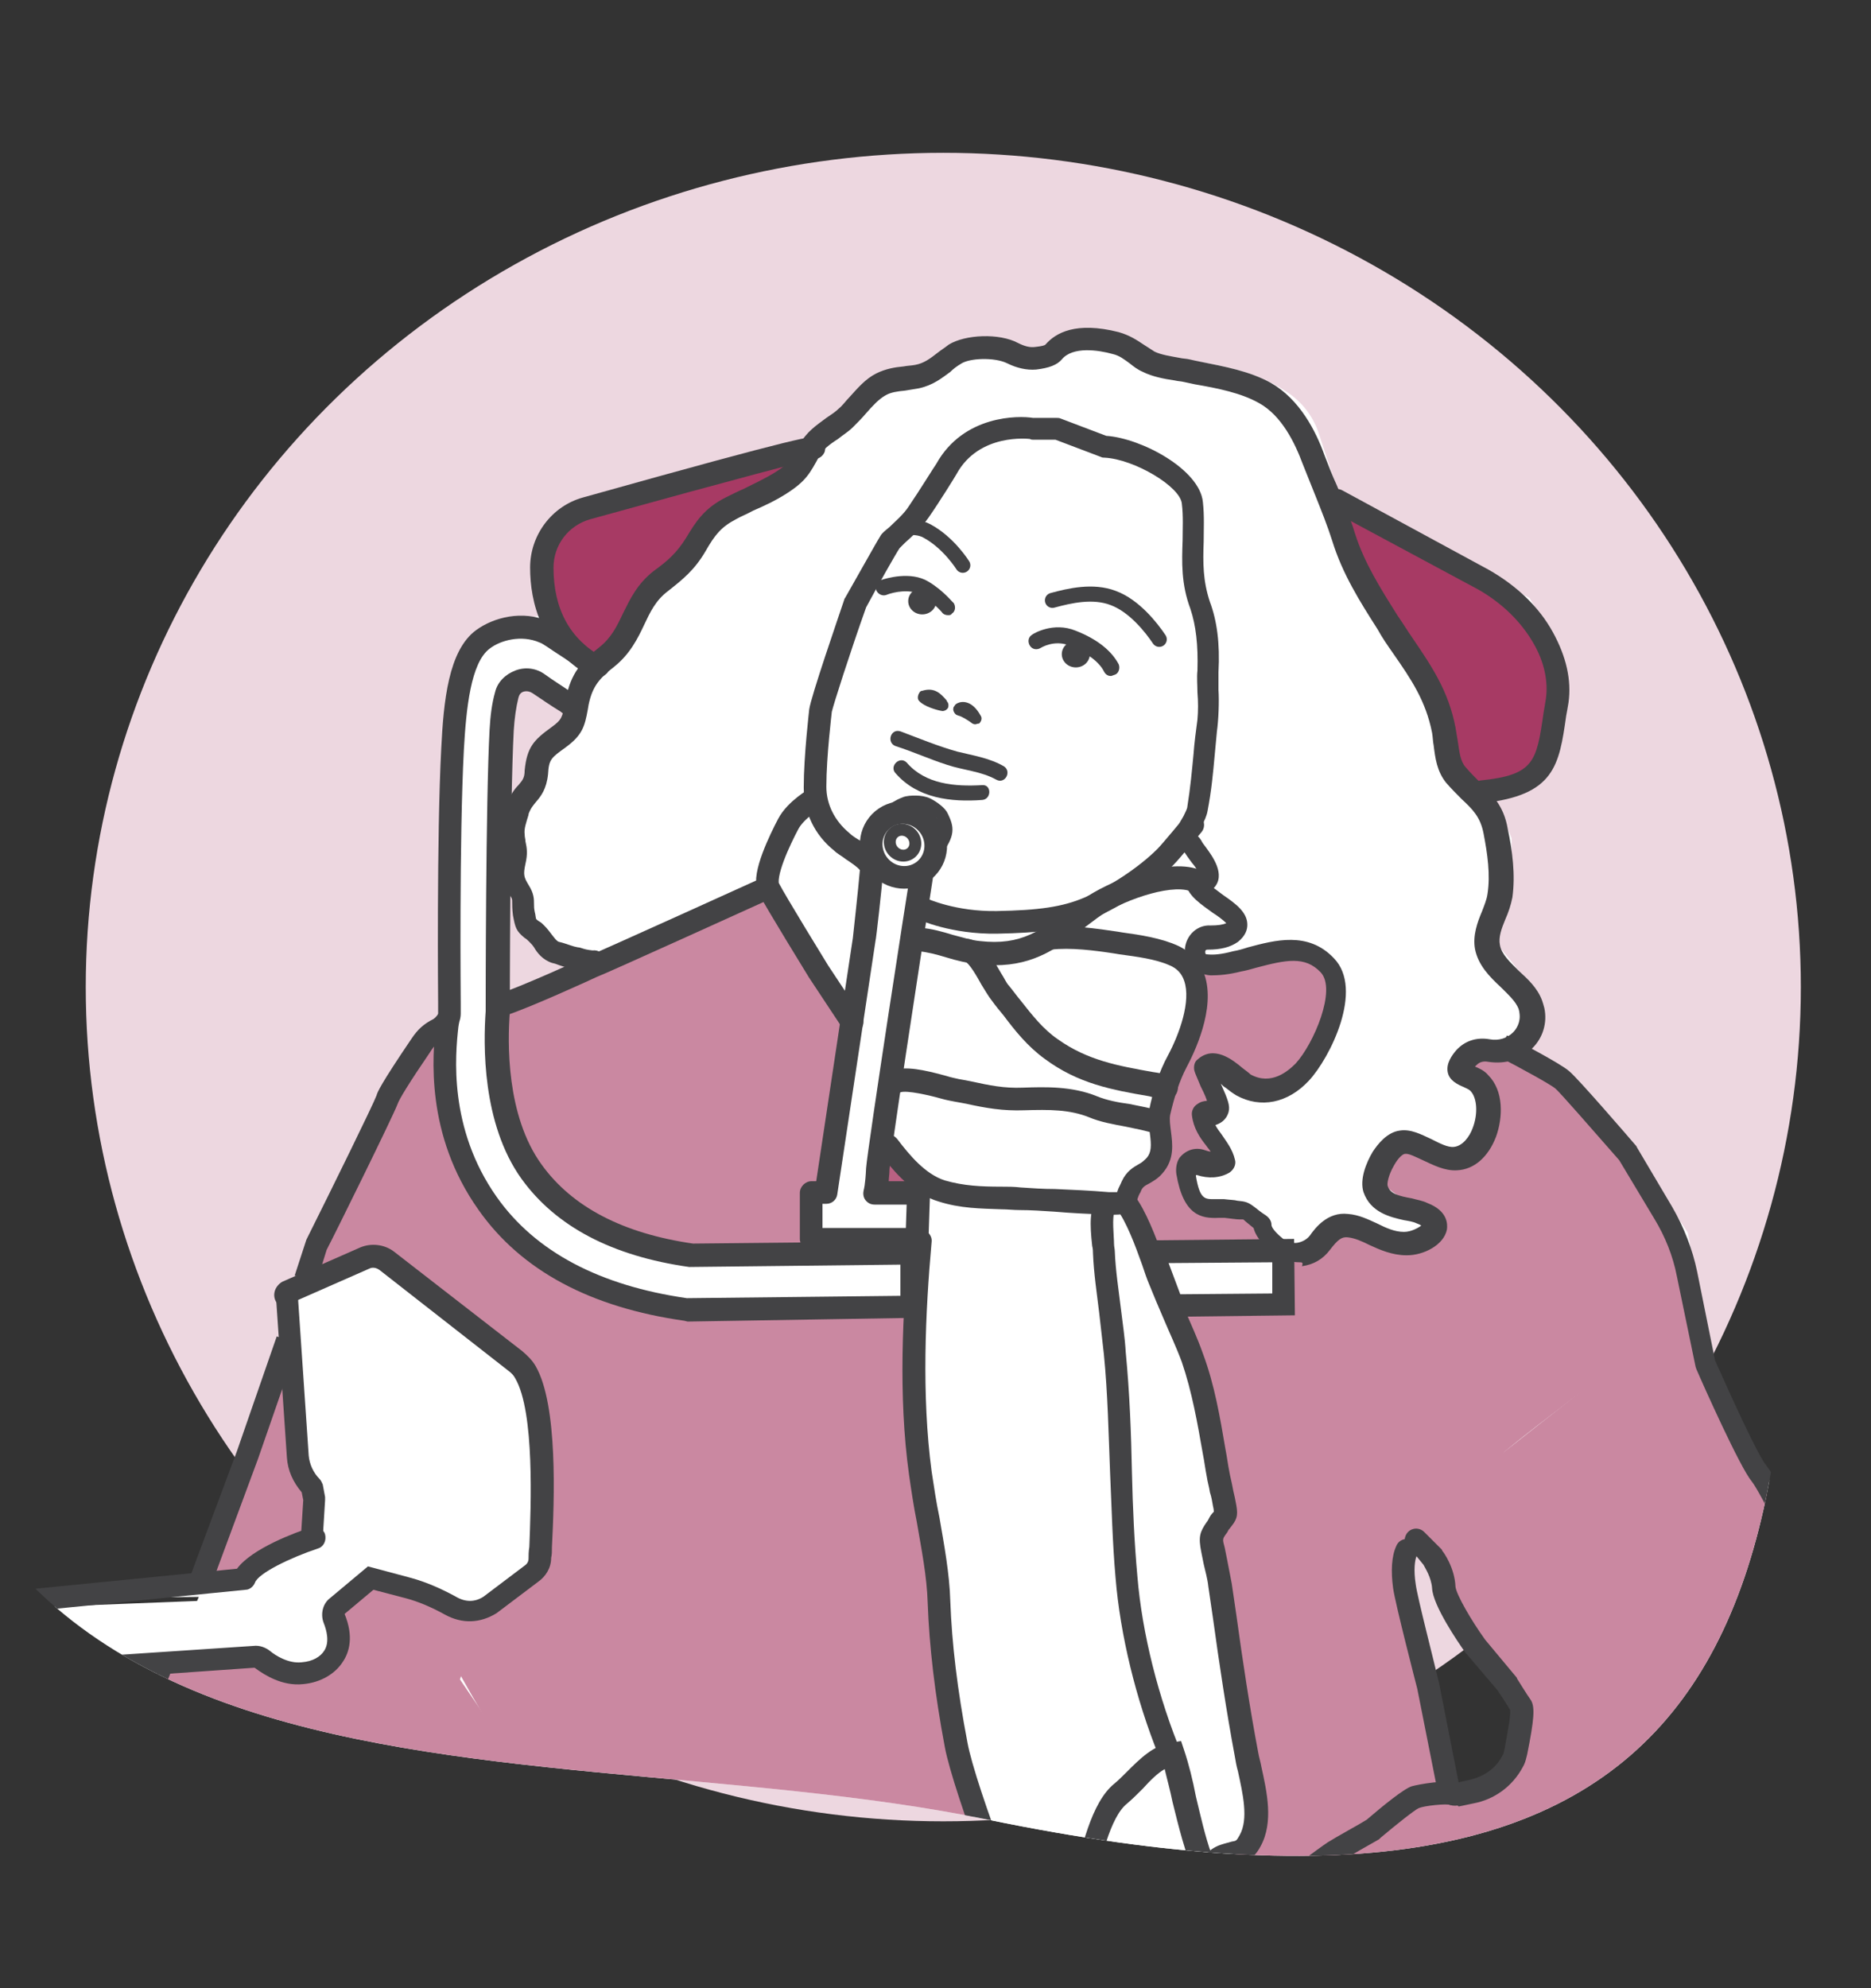 <?xml version="1.0" encoding="utf-8"?>
<!-- Generator: Adobe Illustrator 24.0.2, SVG Export Plug-In . SVG Version: 6.00 Build 0)  -->
<svg version="1.1" xmlns="http://www.w3.org/2000/svg" xmlns:xlink="http://www.w3.org/1999/xlink" x="0px" y="0px" width="240px"
	 height="255px" viewBox="0 0 240 255" style="enable-background:new 0 0 240 255;" xml:space="preserve">
<rect x="0" y="0" width="240" height="255" fill="#333333" stroke="none"/>
<style type="text/css">
	.st0{fill:#EDD7E0;}
	.st1{fill:#FFFFFF;}
	.st2{opacity:0.6;fill:#A6D0AB;}
	.st3{fill:#A73A64;}
	.st4{fill:#DCB0C1;}
	.st5{fill:#434345;}
	.st6{fill:none;stroke:#434345;stroke-width:2.314;stroke-linecap:round;stroke-linejoin:round;stroke-miterlimit:10;}
	.st7{fill:#B96182;}
	.st8{fill:#FFFFFF;stroke:#FFFFFF;stroke-width:1.176;stroke-miterlimit:10;}
	.st9{fill:#A73A64;stroke:#A73A64;stroke-width:1.176;stroke-linejoin:round;stroke-miterlimit:10;}
	.st10{fill:#434345;stroke:#434345;stroke-width:1.176;stroke-linejoin:round;stroke-miterlimit:10;}
	.st11{fill:#A73A64;stroke:#A73A64;stroke-width:1.176;stroke-miterlimit:10;}
	.st12{fill:#434345;stroke:#434345;stroke-width:1.176;stroke-miterlimit:10;}
	.st13{fill:#CA88A1;}
	.st14{fill:#5F9E6C;}
	.st15{fill:none;stroke:#434345;stroke-width:2.06;stroke-linecap:round;stroke-miterlimit:10;}
	.st16{fill:none;stroke:#434345;stroke-width:1.545;stroke-linecap:round;stroke-linejoin:round;stroke-miterlimit:10;}
	.st17{fill:none;stroke:#434345;stroke-width:2.06;stroke-linecap:round;stroke-linejoin:round;stroke-miterlimit:10;}
	.st18{fill:none;stroke:#434345;stroke-width:1.545;stroke-linecap:round;stroke-miterlimit:10;}
	.st19{fill:none;stroke:#434345;stroke-width:2.575;stroke-linecap:round;stroke-miterlimit:10;}
	.st20{fill:#434345;stroke:#434345;stroke-width:0.258;stroke-miterlimit:10;}
	.st21{fill:none;stroke:#434345;stroke-width:3;stroke-miterlimit:10;}
	.st22{fill:none;stroke:#434345;stroke-width:3;stroke-linecap:round;stroke-linejoin:round;stroke-miterlimit:10;}
	.st23{fill:none;stroke:#434345;stroke-width:2.418;stroke-linecap:round;stroke-linejoin:round;stroke-miterlimit:10;}
	.st24{fill:#BC7597;}
	.st25{clip-path:url(#SVGID_2_);fill:none;}
	.st26{clip-path:url(#SVGID_2_);fill:#FFFFFF;}
	.st27{clip-path:url(#SVGID_2_);}
	.st28{clip-path:url(#SVGID_2_);fill:#B96182;}
	
		.st29{clip-path:url(#SVGID_2_);fill:none;stroke:#434345;stroke-width:2.902;stroke-linecap:round;stroke-linejoin:round;stroke-miterlimit:10;}
	.st30{clip-path:url(#SVGID_2_);fill:none;stroke:#434345;stroke-width:1.524;stroke-miterlimit:10;}
	
		.st31{clip-path:url(#SVGID_2_);fill:none;stroke:#434345;stroke-width:1.935;stroke-linecap:round;stroke-linejoin:round;stroke-miterlimit:10;}
	.st32{clip-path:url(#SVGID_2_);fill:#434345;}
	.st33{clip-path:url(#SVGID_2_);fill:none;stroke:#434345;stroke-width:2.902;stroke-miterlimit:10;}
	
		.st34{clip-path:url(#SVGID_2_);fill:none;stroke:#434345;stroke-width:1.524;stroke-linecap:round;stroke-linejoin:round;stroke-miterlimit:10;}
	.st35{fill:none;stroke:#434345;stroke-width:2.742;stroke-linecap:round;stroke-linejoin:round;stroke-miterlimit:10;}
	.st36{fill:#414143;}
	.st37{fill:none;stroke:#434345;stroke-width:2;stroke-linecap:round;stroke-linejoin:round;stroke-miterlimit:10;}
	.st38{fill:none;stroke:#434345;stroke-width:2.5;stroke-linecap:round;stroke-linejoin:round;stroke-miterlimit:10;}
	.st39{fill:#434345;stroke:#434344;stroke-miterlimit:10;}
	.st40{fill:none;stroke:#434345;stroke-width:2.5;stroke-miterlimit:10;}
	.st41{fill:none;stroke:#434345;stroke-width:1.4;stroke-miterlimit:10;}
	.st42{fill:#434345;stroke:#434345;stroke-miterlimit:10;}
	.st43{fill:none;stroke:#434344;stroke-width:2.5;stroke-linecap:round;stroke-linejoin:round;stroke-miterlimit:10;}
	.st44{fill:#434344;stroke:#434344;stroke-width:2;stroke-linecap:round;stroke-linejoin:round;stroke-miterlimit:10;}
	.st45{fill:#434344;}
	.st46{fill:#434345;stroke:#434345;stroke-width:0.765;stroke-miterlimit:10;}
	.st47{fill:none;stroke:#434345;stroke-width:2;stroke-linecap:round;stroke-miterlimit:10;}
	.st48{fill:none;stroke:#434345;stroke-width:2.5;stroke-linecap:round;stroke-miterlimit:10;}
	.st49{fill:none;stroke:#434345;stroke-width:1.912;stroke-linecap:round;stroke-linejoin:round;stroke-miterlimit:10;}
	.st50{fill:none;stroke:#434345;stroke-width:3;stroke-linecap:round;stroke-miterlimit:10;}
	.st51{fill:#434345;stroke:#434345;stroke-width:0.765;stroke-linecap:round;stroke-linejoin:round;stroke-miterlimit:10;}
	.st52{clip-path:url(#SVGID_4_);fill:#EDD7E0;}
	.st53{clip-path:url(#SVGID_4_);fill:#FFFFFF;}
	.st54{clip-path:url(#SVGID_4_);fill:#A73A64;}
	.st55{clip-path:url(#SVGID_4_);fill:#B96182;}
	.st56{clip-path:url(#SVGID_4_);fill:#DCB0C1;}
	.st57{clip-path:url(#SVGID_4_);}
	.st58{fill:#4D4D4D;}
	.st59{clip-path:url(#SVGID_4_);fill:#4D4D4D;}
	
		.st60{clip-path:url(#SVGID_4_);fill:none;stroke:#4D4D4D;stroke-width:2.5;stroke-linecap:round;stroke-linejoin:round;stroke-miterlimit:10;}
	.st61{clip-path:url(#SVGID_6_);fill:#EDD7E0;}
	.st62{clip-path:url(#SVGID_6_);fill:#FFFFFF;}
	.st63{clip-path:url(#SVGID_6_);fill:#DCB0C1;}
	.st64{clip-path:url(#SVGID_6_);}
	.st65{fill:#8CC63F;}
	.st66{fill:none;stroke:#434345;stroke-width:1.129;stroke-linecap:round;stroke-linejoin:round;stroke-miterlimit:10;}
	.st67{fill:#434345;stroke:#434345;stroke-width:0.753;stroke-linecap:round;stroke-linejoin:round;stroke-miterlimit:10;}
	.st68{fill:#434345;stroke:#434345;stroke-width:2;stroke-linecap:round;stroke-linejoin:round;stroke-miterlimit:10;}
</style>
<g id="Lager_1">
</g>
<g id="Lager_3">
	<ellipse class="st0" cx="121" cy="126.6" rx="110" ry="107"/>
</g>
<g id="Lager_4">
</g>
<g id="Lager_2">
</g>
<g id="Lager_6">
</g>
<g id="Lager_7">
</g>
<g id="Lager_8">
</g>
<g id="Lager_5">
	<g>
		<defs>
			<path id="SVGID_1_" d="M102.5,15.2c64.8,0,119.3,45.5,125.1,110c7.8,86.1-7.4,127.4-100.8,108.2
				c-63.5-13.1-151.3,7.5-140.3-103.7"/>
		</defs>
		<clipPath id="SVGID_2_">
			<use xlink:href="#SVGID_1_"  style="overflow:visible;"/>
		</clipPath>
		<path class="st25" d="M70.4,121.8l-2.5-2.3l-1-3.3l-1.4-3.5l0.6-3.3l-0.2-3.1c0,0,0.8-2.1,1.8-4.1c1-1.9,1.6-4.9,1.6-4.9
			s1.4-1.4,2.5-2.5c1.2-1.2,2.3-3.5,2.3-3.5l-5.8-3.7c0,0-3.3-0.4-3.9,2.9c-0.6,3.3-1,25.9-1,25.9l0.2,12.6c0,0,12.6-5.3,12.1-5.1
			C75.1,124.1,70.4,121.8,70.4,121.8z"/>
		<path class="st26" d="M241.6,217.6c-2.9-11.1-9.9-20.6-9.9-20.6l-8.2-12.3l-3.9-9.5l-3.1-17.1c0,0-6.6-9.9-6.6-10.5
			c0-0.6-8.4-9.3-8.4-9.3l-7.4-4.3c0,0,3.7-0.4,3.5-3.3c-0.2-2.9-2.5-6-4.9-8.8c-2.3-2.7-0.4-3.7,0.4-5.8c0.8-2.1,0.8-8.6,0.8-8.6
			l-2.3-5.4l6-3.3l3.1-9.1l-1-7.2l-3.5-5.8l-18.9-10.3l-5.6-3.1l-2.6-7.9c-0.7-2-2-3.7-3.7-4.9c-1.6-1.1-3.8-2.3-6.5-3
			c-3.2-0.9-6.1-1.3-8.1-1.4c-1.8-0.2-3.5-0.7-5.1-1.5l-2.7-1.5l-5.4,0.8l-4.7,1.2l-4.1-1.4l-5.3,1.6l-2.7,1.4l-5.1,1.2l-3.7,2.5
			l-2.3,2.3l-2.7,2.3l-1.6,1.4l-4.3,1.6l-18.7,5.1L75,65c0,0-6,2.7-5.3,6c0.8,3.3,1.4,8,1.4,8h-1.8c0,0-8.6,0.6-8.9,4.5
			c-0.4,3.9-1.8,10.9-1.8,10.9l-0.4,35l-5.1,6.4c0,0-11.7,22.8-12.1,23.5c-0.4,0.8-2.3,4.5-2.3,4.5l-1.6,6.2l-2.3,7.4l-8,24.3
			l-6.6,15.8c0,0-3.7,6.8-0.8,11.9c2.9,5.1,14,23,14,23s7.2,7.8,11.3,9.3s29.2,11.5,51.7,5.8c22.6-5.6,39.1-14.8,39.1-14.8
			s17.5-7,19.5-6.8c1.9,0.2,9.9-1.6,9.9-1.6s13.8-4.9,18.1,0.6c4.3,5.4,5.8,14,5.8,14s18.3-6.8,18.9-7c0.6-0.2,22.8-4.9,25.7-8.8
			C236.5,239.4,244.5,228.7,241.6,217.6z M64.3,128.3l-0.2-12.6c0,0,0.4-22.6,1-25.9c0.6-3.3,3.9-2.9,3.9-2.9l5.8,3.7
			c0,0-1.2,2.3-2.3,3.5c-1.2,1.2-2.5,2.5-2.5,2.5s-0.6,2.9-1.6,4.9s-1.8,4.1-1.8,4.1l0.2,3.1l-0.6,3.3l1.4,3.5l1,3.3l2.5,2.3
			c0,0,4.7,2.3,5.3,2.1C77,123,64.3,128.3,64.3,128.3z M193.1,227.1c-1.8,2.3-6.4,1.8-6.4,1.8l-2.9-12.1c0,0-3.1-16.3-3.1-17.5
			c0-1.2,2.1-1.9,2.1-1.9c1-0.2,3.3,4.5,3.3,4.5l2.5,6.2l7.6,10.1C196.2,218.1,194.9,224.8,193.1,227.1z"/>
		<g class="st27">
			<path class="st3" d="M103.9,57.4L86,62.5l-10.9,2.9c0,0-5.1,1.4-5.4,6c-0.4,4.7,2.2,15.8,7,13.8c1-0.4,3.1-2.7,3.1-2.7l3.9-6.8
				l4.3-3.3l3.7-5.3l4.3-2.7l5.8-2.9C101.7,61.5,103.7,57.8,103.9,57.4z"/>
			<path class="st3" d="M171.6,64.6c0,0,3.3,8.9,4.1,10.3c0.8,1.4,6.6,10.1,6.6,10.1l2.9,6.6l2.1,7.2l2.9,2.5c0,0,6-0.8,7.2-2.9
				s2.7-10.5,2.7-10.5s-1.2-7-4.3-9.3c-3.1-2.3-11.5-7-11.5-7L171.6,64.6z"/>
			<path class="st1" d="M76.6,85.2l-8.3-4.7c0,0-8.8-1.2-9.6,7.6s-1.5,42.6-1.5,42.6s-3.2,26.3,15.2,33s44.4,3.8,44.4,3.8l-0.6-7
				l-25.4,1.2c0,0-21.3-2.9-24.2-14c-2.9-11.1-2.9-29.5-2.3-39.4s-0.9-22.2,3.8-20.7c4.7,1.5,6.4,3.8,6.4,3.8L76.6,85.2z"/>
			<polygon class="st1" points="148.2,160.9 150.8,167.8 164.2,167.3 164.4,160.5 			"/>
			<path class="st1" d="M122,102.7l-4.7-0.2l-4.1,2.3l-1.6,3.9l1.4,2.5l-6.5,41l-2.1,0.5l-0.3,5.6l14,0.8l0.4-5.6l-5.6-1.4l6-40.3
				l1.8-3.1l1.4-1.4l2.3-1.4C124.3,106.1,124.5,103.3,122,102.7z"/>
			<path class="st1" d="M8.3,206L1,206.2c0,0-3.9,3.9-2.9,5.8s3.1,4.1,3.1,4.1l2.5-0.4l2.9-0.2c0,0-2.9,32.5-2.3,31.9s7.8,0,7.8-0.8
				s2.9-31.1,2.9-31.1l6.8-0.4l10.9-1.6c0,0,2.1,4.1,5.3,2.7s5.1-2.9,5.1-3.7c0-0.8-0.6-4.1,0-4.5c0.6-0.4,4.7-4.3,4.7-4.3l1.1,0.7"
				/>
			<path class="st1" d="M48.7,204.6l1.5,1L56,206c0,0,3.7,2.9,6.4,1.4c2.7-1.6,6.8-5.1,6.8-5.1l0.2-18.7c0,0-1-6.8-5.8-10.1
				c-4.9-3.3-15-11.1-15-11.1c-0.8-0.2-12.3,5.3-12.3,5.3l2.1,23l1.4,1.4l0.4,5.6l-8.6,5.4l-15.4,1.8"/>
		</g>
		<path class="st26" d="M105.6,104.7c0,0-2.3-2.1-2.7-1.6c-0.4,0.6-4.3,9.9-4.3,9.9l10.5,17.7l2.9-17.9l-0.2-2.1L105.6,104.7z"/>
		<path class="st26" d="M118.1,119.9l8.6,2.7l8.6-2.7l8.4-5.6l8.9-1.8l4.3,2.9l2.5,2.5c0,0-5.6,2.1-5.6,2.9s-0.2,3.5-0.2,3.5
			s-0.2,4.3-0.4,5.1c-0.2,0.8-3.3,10.7-3.3,10.7l-1.2,7.4l-3.9,5.6l8.6,20.4l4.1,19.8l-1.9,3.9l5.3,30.2l0.4,7.2
			c0,0-2.9,2.9-3.5,3.5s1.6,2.7,1.8,3.5c0.2,0.8,1,4.7,0.6,5.4c-0.4,0.8-3.3,3.5-3.3,3.5l-3.1-2.7l-5.3,1.8l-2.7-1.4l-1,3.3
			l-3.3-0.8l-1.4,4.1c0,0-2.1-3.5-1.9-2.9s-1.8,4.5-1.8,4.5l-8.8-16.7c0,0-5.4-13.8-6.6-24.1c-1.2-10.3-0.8-15.8-0.8-16.5
			s-2.7-16-2.7-16l0.8-23.9l0.6-7.4l-4.7-4.1L118.1,119.9z"/>
		<polygon class="st28" points="113.3,146.8 112.8,152.2 118.6,151.8 		"/>
		<g class="st27">
			<path class="st13" d="M98.1,114.1L64.9,129c0,0-3.8,18.4,9.9,26.6c0,0,7.3,4.7,12.5,5c5.3,0.3,15.8-0.3,15.8-0.3l14.3,0.6
				l0.7-1.7l-14-0.8l0.3-5.6l2.1-0.5l2.6-21.5L98.1,114.1z"/>
			<path class="st13" d="M56.7,132.2l-3.2,2.9l-14.3,28.3l9.4-2.5L68.1,176l1.2,24.8l-7.9,6.4l-3.2,6.1c0,0,7.3,13.4,9.3,14.6
				S87,240.2,87,240.2l9.3,7.6l28,10.8c0,0,10.5-2,9.9-2.9c-0.6-0.9-6.1-14.6-6.1-14.6s-2.6-4.7-2.9-5.8S120,199,120,199l-3.2-31.5
				l-28.3,0.3c0,0-19.3,0-27.7-14.6C60.8,153.2,55.5,140.1,56.7,132.2z"/>
			<path class="st13" d="M36.3,174L26,202.8l4.4-0.3c0,0,6.1-5.3,9-5.3l0.4-6.8l-1.6-3.1L36.3,174z"/>
			<path class="st13" d="M21.8,213.6l-4.5,10.5l2.3,8.2l7.9,14l15.2,16c0,0,12.5,4.7,28.6,7.9s27.4,0.6,27.4,0.6l28.9-13.4
				l-31.2-9.6l-9.3-7.6l-19.6-12.3L59,215.4l1.5-4.7l1.9-4.9l-2.2,1.1l-4.2-2.4c0,0-7.5-0.6-8.4-2.1l-4.7,4.3c0,0,2.6,6.7-2,7.9
				c0,0-6,0.7-8.3-2.4L21.8,213.6z"/>
			<path class="st13" d="M153.3,123.2v4.3l-1.2,6.6l-2.1,5.1l-0.8,4.5l0.6,3.1l-2.7,3.3l-2.1,2.3l1.2,4.3c0,0,1.8,3.9,2.3,3.7
				s16,0.2,16,0.2l-2.1-3.9l-1.8-1.6l-5.4-0.2l-2.5-2.7l-0.4-2.9l3.1-0.2l2.1-1.2l-3.1-4.5l2.1-1.6l-1.8-5.4h2.3l3.3,2.7
				c0,0,2.5,1.2,4.7-0.4c2.1-1.6,5.4-6,6-8.8c0.6-2.7,2.3-6.6-2.5-8.4l-3.9-0.2l-6.4,1.9L153.3,123.2z"/>
			<path class="st13" d="M164.8,159.7c-0.3-0.9,0,7,0,7l-13.9,1.1l2.6,7.7c0,0,2.3,9.7,2.9,11.7s1.6,7,1.6,7l-2.5,3.1l4.9,28.6
				c0,0,0.8,6.4,0.8,7.2s-2.3,4.3-2.3,4.3l-1.9,1.9l2.5,5.4l-0.8,2.9l4.7-2.1c0,0,1.6-4.1,2.3-4.5c0.8-0.4,15.6-10.5,16.1-10.9
				s3.9-0.2,3.9-0.8s-6.2-29.4-6.2-29.4l3.5-3.3l5.6-5.8c0,0,2.9-2.9,4.1-4.3s24.9-19.1,24.9-19.1l-1.2-7.4l-7.2-12.3l-8.6-9.3
				l-7.8-4.5c0,0-6.4,1.8-4.7,2.9s3.5,5.1,3.5,5.1l-1.9,4.7l-3.1,1l-5.3-1.9c0,0-2.1-0.2-3.1,1.9c-1,2.1-1.6,3.1-0.2,4.7
				c1.4,1.6,6.6,3.3,6.6,3.3s0.2,0.6-1.2,2.1c-1.4,1.6-5.4,0.4-5.4,0.4l-4.7-1.9c0,0-2.1,1-3.9,3.3
				C167.7,161.9,164.9,160.3,164.8,159.7z"/>
			<path class="st13" d="M180.9,195.9c1,1,2.3,2.9,2.7,3.5c0.4,0.6,1.9,4.7,1.9,4.7s3.9,7,6.6,9.5c2.7,2.5,3.3,5.1,3.3,5.1l-1,7
				l-3.1,3.7l-6.2,0.8l-4.7,1l-13.6,8.8l-3.3,4.3l-1.6,2.7c0,0,7.2-3.9,8-4.1c0.8-0.2,9.5-0.8,11.3,1.6s5.6,10.1,6.4,16l5.3-1.4
				c0,0,11.7-6,12.8-6s15-2.7,15-2.7s11.7-6.6,12.6-7.6c1-1,5.3-6,6.8-13.6c1.6-7.6,0.4-12.3,0.4-12.3s-4.9-8.9-5.1-9.5
				s-10.9-19.8-10.9-19.8l-6-12.8l-1.9-7.2l-36.6,28.8"/>
		</g>
		<g class="st27">
			<path class="st5" d="M166.7,161.9c-1.2,0-2.4-0.4-3.4-1.2c-0.8-0.7-2.1-1.7-2.5-3.2c0,0,0,0,0,0c-0.6-0.5-1-0.8-1.2-1
				c-0.1-0.1-0.1-0.1-0.2-0.1c-0.1,0-0.2,0-0.4,0c-0.4,0-1-0.1-1.9-0.2c-0.2,0-0.5,0-0.8,0c-2.2,0.1-4.5-0.3-5.4-5.6
				c-0.1-0.7,0-1.5,0.4-2.1c0.8-1,2-1.4,3.2-1c0.3,0.1,0.6,0.2,0.8,0.2c-0.2-0.3-0.4-0.5-0.6-0.8c-0.8-1-1.6-2.2-1.8-3.8
				c-0.1-0.6,0.2-1.2,0.7-1.5c0.4-0.3,0.9-0.4,1.2-0.4c0,0,0,0,0-0.1c-0.2-0.6-0.6-1.4-0.8-1.8c-0.4-1-0.7-1.6-0.8-2
				c-0.1-0.5,0-1.1,0.4-1.4c2.1-1.9,4.5,0,5.8,1.1c0.4,0.3,0.8,0.6,1,0.8c2.7,1.5,4.9-0.5,5.8-1.4c2.3-2.5,5.3-9.5,3.2-11.7
				c-2-2.1-4.4-1.6-8.2-0.6c-0.7,0.2-1.4,0.4-2,0.5c-1.6,0.4-2.8,0.5-3.9,0.5c-1.9-0.1-3.4-1.6-3.3-3.5c0.2-1.7,1.6-3,3.3-2.9
				c0.9,0,1.6-0.1,2-0.3c-0.4-0.4-1.2-1-1.7-1.3c-1.5-1.1-3.1-2.1-3.5-3.7c-0.1-0.4-0.1-0.9,0.2-1.3c0.3-0.4,0.7-0.6,1.1-0.6
				c0,0,0.1,0,0.1,0c-0.2-0.4-0.6-0.8-0.8-1.1c-0.3-0.4-0.5-0.7-0.7-1c-0.1-0.1-0.1-0.1-0.1-0.1c-0.9-0.6-1-1.4-1-2.2
				c0-0.8,0.4-1.6,0.9-2.4c0.2-0.4,0.5-1,0.5-1.2c0.4-2.5,0.6-4.7,0.8-6.8c0.1-1.4,0.3-2.9,0.5-4.4c0.1-1.1,0.1-2.3,0-3.5
				c0-0.9-0.1-1.9,0-2.8c0.1-3.3-0.2-5.8-0.9-7.9c-1.2-3.2-1.1-6-1-8.8c0-1.5,0.1-3.1-0.1-4.7c-0.2-2.2-6.1-5.7-9.9-5.9
				c-0.2,0-0.3,0-0.5-0.1l-5.8-2.2c0,0,0,0,0,0l-2.8,0c-0.2,0-0.3,0-0.5-0.1l0,0c-0.1,0-6.5-0.8-9.4,4.5c-0.1,0.2-2.2,3.6-3.6,5.6
				c-1,1.4-2.2,2.5-3,3.2c-0.3,0.3-0.6,0.6-0.7,0.7c-0.3,0.4-2.8,4.8-4.3,7.6c0,0,0,0,0,0c-2.1,5.9-4.2,12.5-4.4,13.4
				c0,0.1-0.7,5.7-0.7,9.6c0,2.3,1.1,4.4,2.9,5.9c0.4,0.4,0.9,0.7,1.4,1c1.6,1.2,3.2,2.2,3,3.9c-0.2,2.3-0.9,8.7-1,9l-4.9,32.5
				c-0.1,0.7-0.7,1.2-1.4,1.2h-0.5v3.1c0,0,0,0,0,0h10.7c0,0,0,0,0,0l0.1-3c0,0,0,0,0,0h-4.1c-0.5,0-0.9-0.2-1.2-0.6
				c-0.3-0.4-0.3-0.9-0.2-1.3v0c0,0,0.2-0.6,0.3-2.8c0.2-2.6,5.4-36.4,5.7-37.9c0.1-0.8,0.9-1.3,1.7-1.2c0.8,0.1,1.3,0.9,1.2,1.7
				c-1.9,12.2-5.5,35.7-5.6,37.6c0,0.6-0.1,1.1-0.1,1.5c0,0,0,0,0,0h3.9c0.4,0,0.8,0.2,1,0.4c0.3,0.3,0.4,0.7,0.4,1.1l-0.2,6
				c0,0.8-0.7,1.4-1.5,1.4h-13.5c-0.8,0-1.5-0.7-1.5-1.5v-5.9c0-0.8,0.7-1.5,1.5-1.5h0.6c0,0,0,0,0,0l4.7-31.2c0,0,0.7-6.3,0.9-8.7
				c0,0,0,0,0,0c-0.3-0.4-1.2-1-1.8-1.4c-0.5-0.4-1.1-0.7-1.5-1.1c-2.5-2-3.9-4.9-3.9-8.1c0-4.1,0.7-9.9,0.7-10
				c0.2-1.6,3.8-12,4.5-14.1c0-0.1,0.1-0.2,0.1-0.2c0.7-1.2,4.1-7.3,4.5-7.9c0.2-0.4,0.6-0.7,1.2-1.2c0.7-0.7,1.8-1.6,2.5-2.7
				c1.3-1.9,3.4-5.3,3.5-5.4c3.5-6.3,10.6-6.2,12.4-5.9c0,0,0,0,0,0l3,0c0.2,0,0.4,0,0.6,0.1l5.8,2.2c0,0,0,0,0,0
				c4.5,0.3,12,4.3,12.4,8.5c0.2,1.8,0.1,3.5,0.1,5.1c-0.1,2.7-0.1,5,0.8,7.7c0.9,2.4,1.3,5.3,1.1,9c0,0.7,0,1.5,0,2.3
				c0.1,1.5,0,3.9-0.2,5.3c-0.1,1.1-0.2,2.2-0.3,3.2c-0.2,2.2-0.4,4.4-0.9,7c-0.1,0.6-0.4,1.3-0.8,2c-0.2,0.3-0.5,0.9-0.5,1.2
				c0.2,0.2,0.4,0.4,0.6,0.8c0.1,0.2,0.3,0.4,0.5,0.7c0.8,1.1,2.6,3.5,1,5.2c0.4,0.3,0.8,0.6,1.2,0.9c1.6,1.1,3.1,2.2,3.1,3.8
				c0,0.6-0.2,1.4-1.2,2.2c-1,0.7-2.2,1-3.9,1c-0.1,0-0.3,0-0.3,0.3c0,0.3,0.1,0.3,0.2,0.3c0.9,0.1,1.9,0,3.4-0.4
				c0.6-0.1,1.3-0.3,1.9-0.5c3.4-0.9,7.7-2.1,11,1.4c3.9,4-0.5,12.8-3.2,15.7c-2.7,2.9-6.2,3.6-9.3,1.9c-0.5-0.3-0.9-0.6-1.4-1
				c-0.2-0.1-0.4-0.3-0.6-0.5c0.9,2,1.2,2.8,1,3.6c-0.3,1.1-1.1,1.5-1.7,1.7c0.2,0.4,0.5,0.8,0.8,1.2c0.6,0.9,1.4,1.9,1.7,3.2
				c0.2,0.6-0.1,1.3-0.7,1.7c-1.2,0.7-2.7,0.8-4.2,0.3c0,0-0.1,0-0.1,0.1c0.5,3.1,1.2,3,2.4,3c0.4,0,0.8,0,1.2,0
				c0.8,0.1,1.4,0.1,1.7,0.2c1.1,0.1,1.4,0.2,2.2,0.8c0.3,0.2,0.7,0.6,1.5,1.1c0.4,0.3,0.7,0.7,0.7,1.2c0,0.5,1,1.4,1.5,1.8
				c0.5,0.4,1.2,0.6,1.8,0.5c0.6-0.1,1.2-0.4,1.6-0.9c0.7-1,2.3-3.1,4.9-2.8c1.4,0.1,2.6,0.7,3.7,1.2c1.2,0.6,2.3,1.1,3.5,1.1
				c0,0,0,0,0,0c0.9,0,1.8-0.5,2.2-0.8c-0.1-0.1-0.3-0.2-0.6-0.3c-0.4-0.2-1-0.3-1.6-0.4c-1.8-0.4-4.3-1-5.2-3.6
				c-0.5-1.6,0.3-3.7,1.2-5.2c0.6-0.9,1.8-2.5,3.5-2.7c1.4-0.2,2.7,0.5,4,1.1c1,0.5,2.1,1.1,2.9,1c1.1-0.1,2-1.3,2.4-2.4
				c0.7-1.8,0.6-3.9-0.3-4.8c-0.2-0.2-0.5-0.3-0.9-0.5c-0.7-0.3-1.8-0.8-2-1.9c-0.2-1.1,0.5-2.1,1.1-2.8c1.1-1.2,2.6-1.7,4.3-1.4
				c1.1,0.2,2.2-0.1,3-0.9c0.4-0.4,1-1.3,0.8-2.5c0-0.2-0.1-0.4-0.1-0.5c-0.4-1-1.3-1.8-2.3-2.8c-1.4-1.3-2.9-2.8-3.3-4.9
				c-0.3-1.7,0.3-3.4,0.9-4.8c0.3-0.8,0.6-1.5,0.7-2.2c0.4-2.5,0-5.2-0.5-7.8c-0.4-2.1-1.4-3.1-2.8-4.4c-0.6-0.6-1.3-1.3-2-2.1
				c-1.2-1.5-1.4-3.2-1.6-4.8c-0.1-0.5-0.1-1-0.2-1.6c-0.8-4.1-2.7-6.9-5-10.2c-0.7-1-1.4-2-2-3.1c-2.3-3.6-4.5-7.1-5.8-11.3
				c-0.6-1.9-1.4-3.9-2.2-5.9c-0.5-1.3-1.1-2.7-1.6-4c-1-2.7-2.7-6.2-5.6-7.8c-2.3-1.3-5.3-1.9-8.2-2.4c-0.5-0.1-0.9-0.2-1.4-0.3
				c-0.4-0.1-0.8-0.1-1.2-0.2c-1.4-0.2-2.9-0.5-4.1-1.1c-0.7-0.3-1.2-0.7-1.7-1.1c-0.7-0.5-1.3-1-2.2-1.2c-1.8-0.5-5.1-1-6.5,0.7
				c-0.6,0.7-1.6,1.1-3.3,1.3c-1.2,0.1-2.5-0.2-3.7-0.8c-1.6-0.8-4.9-0.7-6,0.1c-0.5,0.3-0.9,0.6-1.3,1c-1.1,0.8-2.2,1.7-4,2.1
				c-0.6,0.1-1.2,0.2-1.8,0.3c-1,0.1-1.8,0.2-2.5,0.6c-0.9,0.5-1.7,1.4-2.5,2.3c-0.5,0.6-1.1,1.2-1.7,1.8c-0.6,0.6-1.3,1-1.9,1.5
				c-1.1,0.7-2,1.4-2.4,2.2c-1.2,2.2-1.7,3.2-4.2,4.8c-1.4,0.9-2.9,1.6-4.3,2.2c-0.7,0.4-1.5,0.7-2.2,1.1c-1.9,1-2.7,2-3.9,4.1
				c-1.4,2.4-2.9,3.6-4.8,5.1c-1.6,1.2-2.3,2.7-3.1,4.4c-0.8,1.7-1.8,3.7-3.8,5.3c-1.9,1.5-2.8,2.5-3.3,4.9l-0.1,0.6
				c-0.4,2.2-0.7,3.3-2.9,4.9c-1.8,1.3-2.1,1.5-2.2,3.4c-0.2,1.9-0.9,2.8-1.5,3.5c-0.4,0.5-0.7,0.8-1,1.6l0,0.1
				c-0.3,1-0.6,1.8-0.5,2.5c0,0.4,0.1,0.6,0.1,0.9c0.2,0.9,0.3,1.6,0,2.9c-0.3,1.4-0.2,1.7,0.4,2.7c0.7,1.1,0.7,1.8,0.7,2.5
				c0,0.3,0,0.5,0.1,1c0.1,0.3,0.1,0.8,0.2,0.9c0,0,0.2,0.2,0.4,0.3c0.2,0.1,0.4,0.3,0.6,0.5c0.4,0.4,0.7,0.8,1,1.2
				c0.4,0.5,0.6,0.8,0.9,0.9l0.4,0.1c0.7,0.2,1.4,0.5,2,0.6c0.2,0,0.5,0.1,0.8,0.2c0.3,0.1,1,0.2,1.1,0.2c0.8-0.1,1.5,0.4,1.6,1.2
				c0.1,0.8-0.5,1.5-1.2,1.6c-0.7,0.1-1.5-0.1-2.2-0.3c-0.2-0.1-0.4-0.1-0.5-0.1c-0.8-0.1-1.7-0.4-2.5-0.7l-0.4-0.1
				c-1.2-0.4-1.9-1.3-2.3-2c-0.2-0.3-0.4-0.5-0.6-0.7c-0.2-0.2-0.4-0.4-0.6-0.5c-1.1-0.9-1.2-1.3-1.5-2.9c-0.1-0.8-0.1-1.3-0.1-1.7
				c0-0.4,0-0.4-0.3-0.9c-1.1-1.8-1.1-2.9-0.8-4.7c0.1-0.8,0.1-1.1,0-1.9c-0.1-0.3-0.1-0.6-0.2-1c-0.2-1.4,0.2-2.6,0.6-3.8l0-0.1
				c0.4-1.3,1-2.1,1.5-2.6c0.5-0.6,0.8-0.9,0.8-1.9c0.3-3,1.2-3.9,3.4-5.5c1.4-1,1.4-1.3,1.8-3.1l0.1-0.6c0.6-3.2,2-4.8,4.3-6.6
				c1.5-1.2,2.2-2.6,3-4.3c0.9-1.8,1.8-3.8,4-5.5c1.8-1.3,2.9-2.3,4.1-4.2c1.2-2,2.3-3.8,5.1-5.2c0.8-0.4,1.6-0.8,2.3-1.1
				c1.4-0.7,2.7-1.3,4-2.1c1.9-1.2,2.1-1.6,3.2-3.6c0.8-1.6,2.2-2.5,3.4-3.4c0.6-0.4,1.2-0.8,1.6-1.2c0.5-0.4,0.9-1,1.4-1.5
				c1-1.1,2-2.3,3.4-3c1.2-0.6,2.4-0.8,3.5-0.9c0.5-0.1,1-0.1,1.5-0.2c1.1-0.2,1.9-0.8,2.8-1.5c0.5-0.4,1-0.7,1.5-1.1
				c2.1-1.3,6.5-1.5,8.9-0.2c0.8,0.4,1.5,0.6,2.2,0.5c0.9-0.1,1.2-0.2,1.3-0.3c0,0,0,0,0,0c1.3-1.5,3.9-3,9.4-1.6
				c1.4,0.4,2.3,1,3.2,1.6c0.5,0.3,0.9,0.6,1.4,0.9c0.8,0.4,2.1,0.6,3.2,0.8c0.4,0.1,0.9,0.1,1.3,0.2c0.4,0.1,0.9,0.2,1.4,0.3
				c3,0.6,6.3,1.2,9,2.7c3.7,2.1,5.8,6.2,6.9,9.3c0.5,1.3,1,2.6,1.6,3.9c0.8,2,1.7,4.1,2.3,6.1c1.2,3.8,3.3,7.1,5.5,10.6
				c0.7,1,1.3,2,2,3c2.3,3.4,4.5,6.6,5.4,11.3c0.1,0.6,0.2,1.2,0.3,1.8c0.2,1.3,0.3,2.5,1,3.3c0.6,0.7,1.2,1.3,1.8,1.9
				c1.5,1.5,3.1,3,3.6,6c0.6,2.8,1,5.9,0.6,8.8c-0.2,1-0.5,1.9-0.9,2.8c-0.5,1.2-0.9,2.3-0.7,3.3c0.2,1.2,1.3,2.2,2.4,3.3
				c1.2,1.1,2.4,2.2,3,3.8c0.1,0.3,0.2,0.6,0.3,1c0.4,1.9-0.2,3.8-1.5,5.1c-1.4,1.5-3.5,2.1-5.6,1.8c-1-0.2-1.4,0.2-1.7,0.5
				c0,0-0.1,0.1-0.1,0.1c0,0,0,0,0,0c0.5,0.2,1.2,0.5,1.7,1.1c2,2,1.9,5.4,1,7.9c-1,2.6-2.8,4.2-5,4.3c-1.6,0.1-3.1-0.7-4.4-1.3
				c-0.9-0.4-1.8-0.9-2.3-0.8c-0.2,0-0.8,0.4-1.4,1.5c-0.7,1.2-0.9,2.3-0.8,2.6c0.3,1,1.4,1.3,3.1,1.6c0.7,0.2,1.4,0.3,2,0.6
				c2.6,1,2.6,2.7,2.5,3.4c-0.4,2-3,3.3-5.1,3.3c0,0,0,0-0.1,0c-1.8,0-3.4-0.7-4.7-1.3c-1-0.5-1.9-0.9-2.8-1
				c-0.8-0.1-1.3,0.3-2.3,1.6c-0.9,1.2-2.1,1.9-3.6,2.1C167.2,161.9,167,161.9,166.7,161.9z M189.3,136.8L189.3,136.8L189.3,136.8z
				 M157.7,117.9L157.7,117.9L157.7,117.9z"/>
		</g>
		<path class="st29" d="M104.6,102.4c0,0-2.5,1.4-3.5,3.3c-1,1.9-3.3,6.6-2.5,8.2c0.8,1.6,6.4,10.7,6.4,10.7l4.3,6.5"/>
		<g class="st27">
			<path class="st5" d="M76.5,87c-0.2,0-0.5-0.1-0.7-0.2c-6.4-3.6-7.8-9.6-7.8-14c0-4.2,2.8-7.9,6.8-9c28.9-8.1,29.4-7.9,30-7.7
				c0.8,0.2,1.2,1,1,1.8c-0.2,0.6-0.8,1-1.4,1c-1.1,0.2-9.2,2.3-28.7,7.7c-2.8,0.8-4.7,3.3-4.7,6.2c0,5.3,2.1,9.2,6.3,11.5
				c0.7,0.4,1,1.3,0.6,2C77.5,86.7,77,87,76.5,87z M104,58.9C104,58.9,104,58.9,104,58.9C104,58.9,104,58.9,104,58.9z M104,58.8
				C104,58.8,104,58.8,104,58.8C104,58.8,104,58.8,104,58.8z"/>
		</g>
		<g class="st27">
			<path class="st5" d="M190,103c-0.7,0-1.4-0.6-1.4-1.3c-0.1-0.8,0.5-1.5,1.3-1.6c6.9-0.7,7.2-2.4,8.1-8.7c0.1-0.6,0.2-1.1,0.3-1.8
				c0.3-2.2-0.2-4.7-1.6-7.1c-1.6-2.8-4.1-5.2-7.1-6.9l-18.8-10.1c-0.7-0.4-1-1.3-0.6-2c0.4-0.7,1.3-1,2-0.6l18.8,10.2
				c3.5,2,6.4,4.7,8.2,8c1.7,3.1,2.4,6.1,2,9c-0.1,0.6-0.2,1.2-0.3,1.7c-0.9,6.4-1.5,10.2-10.7,11.2C190.1,103,190.1,103,190,103z"
				/>
		</g>
		<path class="st29" d="M118.4,116.6c0,0,3.9,1.8,9.5,1.7c5.3-0.1,8.7-0.5,11.9-1.9s7.1-3.9,9.7-6.5c0.7-0.7,3.5-4.1,3.5-4.1"/>
		<g class="st27">
			<path class="st5" d="M127.6,123.8c-0.7,0-1.4,0-2.2-0.1c-1.4-0.2-2.7-0.5-4-0.9c-1.3-0.4-2.5-0.7-3.6-0.8c-0.1,0-0.1,0-0.2,0
				c-0.8-0.1-1.4-0.7-1.4-1.5s0.7-1.4,1.5-1.5c0.1,0,0.1,0,0.2,0c0.1,0,0.2,0,0.2,0l0,0c1.4,0.1,2.8,0.5,4.1,0.9
				c1.2,0.3,2.4,0.7,3.5,0.8c5.3,0.6,7.8-1.3,12-4.5c0.4-0.3,0.8-0.6,1.3-0.9c2.9-2.1,10.5-5.3,14.7-3.8c0.8,0.3,1.2,1.1,0.9,1.9
				s-1.1,1.2-1.9,0.9c-2.7-1-9.2,1.4-11.9,3.4c-0.4,0.3-0.8,0.6-1.2,0.9C135.8,121.5,132.8,123.8,127.6,123.8z"/>
		</g>
		<g class="st27">
			<path class="st5" d="M142.8,155.8c-0.2,0-0.4,0-0.7,0c-2.3-0.1-4.6-0.2-6.9-0.4c-1.5-0.1-3-0.2-4.4-0.2c-0.8,0-1.6-0.1-2.4-0.1
				c-2.6-0.1-5.2-0.1-8-1c-3-0.9-5.2-3.2-7-5.5c-0.4-0.2-0.7-0.5-0.8-0.9c-0.4-1.4,0.3-1.9,0.8-2.1c0.6-0.3,1.3,0,1.7,0.5
				c1.6,2.1,3.6,4.5,6.1,5.3c2.4,0.7,4.7,0.8,7.2,0.8c0.8,0,1.7,0,2.5,0.1c1.5,0.1,2.9,0.2,4.4,0.2c2.3,0.1,4.6,0.2,6.9,0.4
				c0.7,0,1,0,1.1,0c0-0.1,0.1-0.2,0.1-0.3c0.1-0.3,0.3-0.6,0.5-1.1c0.6-1.3,1.5-1.8,2.2-2.2c0.4-0.2,0.7-0.5,1-0.8
				c0.6-0.7,0.6-1.6,0.4-3.1c-0.1-1-0.2-2-0.1-3c0.5-2.5,1.3-5,2.4-7c1.5-2.8,3-7,2.1-9.6c-0.3-0.9-0.9-1.6-1.9-2
				c-1.8-0.8-4.2-1.1-6.4-1.4l-0.6-0.1c-2.6-0.4-5.7-0.8-8.2-0.5c-0.8,0.1-1.5-0.5-1.6-1.3s0.5-1.5,1.3-1.6c2.8-0.3,6.2,0.2,8.9,0.6
				l0.6,0.1c2.2,0.3,4.9,0.7,7.1,1.7c1.7,0.8,2.8,2,3.4,3.7c1.5,4.4-1.4,10.2-2.3,11.9c-0.9,1.7-1.6,3.9-2.1,6.1
				c-0.1,0.6,0,1.3,0.1,2.1c0.2,1.6,0.5,3.6-1.1,5.4c-0.6,0.7-1.2,1-1.7,1.3c-0.6,0.3-0.9,0.5-1.1,1.1c-0.2,0.3-0.3,0.6-0.4,0.9
				C145.5,155.3,144.8,155.8,142.8,155.8z"/>
		</g>
		<g class="st27">
			<path class="st5" d="M149.7,141c-0.1,0-0.2,0-0.3,0c-0.7-0.1-1.3-0.2-2-0.4c-4.7-0.8-9.1-1.6-13.4-4.8c-2.2-1.6-3.8-3.6-5.3-5.6
				c-0.5-0.6-1-1.2-1.5-1.9c-0.4-0.5-0.8-1.2-1.3-2c-0.5-0.9-1.6-2.9-2.2-3c-0.8-0.1-1.4-0.8-1.3-1.6c0.1-0.8,0.8-1.4,1.6-1.3
				c2,0.2,3.3,2.5,4.4,4.4c0.4,0.6,0.7,1.3,1,1.6c0.5,0.6,1,1.3,1.5,1.9c1.5,1.9,2.9,3.7,4.8,5c3.8,2.7,7.7,3.4,12.2,4.2
				c0.7,0.1,1.3,0.2,2,0.4c0.8,0.1,1.3,0.9,1.2,1.7C151,140.5,150.4,141,149.7,141z"/>
		</g>
		<g class="st27">
			<path class="st5" d="M148.6,145.5c-0.2,0-0.3,0-0.5-0.1c-1.1-0.4-2.3-0.6-3.7-0.9c-1.6-0.3-3.3-0.6-4.7-1.2c-2.5-1-5.1-1-8.3-0.9
				c-2.8,0.1-5-0.3-7.3-0.8c-0.5-0.1-1-0.2-1.6-0.3c-0.5-0.1-1.1-0.2-1.8-0.4c-1.4-0.4-4.4-1.1-5.2-0.8c-0.8,0.3-1.6-0.1-1.9-0.9
				c-0.3-0.8,0.1-1.6,0.9-1.9c1.6-0.6,4-0.1,6.9,0.7c0.6,0.2,1.2,0.3,1.6,0.4c0.6,0.1,1.1,0.2,1.6,0.3c2.3,0.5,4.2,0.9,6.6,0.8
				c2.9-0.1,6.3-0.2,9.5,1.1c1.2,0.5,2.7,0.8,4.2,1c1.4,0.3,2.8,0.5,4.1,1c0.8,0.3,1.2,1.1,0.9,1.8
				C149.8,145.2,149.2,145.5,148.6,145.5z"/>
		</g>
		<g class="st27">
			<path class="st5" d="M134.4,256.9c-0.7,0-1.3-0.5-1.4-1.1c-0.1-0.3-0.1-0.5-0.1-0.7c-3.3-5.8-10.6-25.2-11.7-31
				c-1.3-6.9-2-13-2.2-18.5c-0.1-3.4-0.8-6.9-1.4-10.4c-0.4-2-0.7-4-1-6.1c-1.4-10.1-0.8-20.9,0-30.1c0.1-0.8,0.8-1.4,1.6-1.3
				c0.8,0.1,1.4,0.8,1.3,1.6c-0.8,9-1.3,19.6,0,29.4c0.3,2,0.6,4,1,5.9c0.6,3.5,1.3,7.2,1.4,10.8c0.2,5.4,0.9,11.3,2.2,18.1
				c1,5.5,8.4,25,11.5,30.2c0.1,0.2,0.2,0.3,0.2,0.5c0,0.1,0.1,0.4,0.2,0.9c0.2,0.8-0.3,1.6-1.1,1.7
				C134.6,256.9,134.5,256.9,134.4,256.9z"/>
		</g>
		<g class="st27">
			<path class="st5" d="M155,241c-0.5,0-1-0.3-1.3-0.8c-0.4-0.7-0.1-1.6,0.6-2c0.1,0,0.3-0.2,0.4-0.4c0.4-0.4,1-0.9,1.9-1.2
				c0.6-0.2,1.1-0.3,1.4-0.4c0.6-0.1,0.6-0.1,1-0.8c1.2-2.1,0.4-5.4-0.2-8.2c-0.2-0.7-0.3-1.3-0.4-1.9c-1.1-5.9-2-11.9-2.8-17.7
				c-0.2-1.4-0.4-2.7-0.6-4.1c-0.1-1-0.4-2-0.6-2.9c-0.1-0.5-0.2-1-0.3-1.5c-0.4-2-0.2-2.6,0.7-3.9c0.1-0.1,0.2-0.3,0.3-0.5
				c0.2-0.4,0.4-0.6,0.6-0.8c0,0,0,0,0,0c0-0.1,0-0.3-0.1-0.7c-0.1-0.6-0.2-1.2-0.4-1.8c-0.1-0.7-0.3-1.3-0.4-2
				c-0.2-1-0.3-1.9-0.5-2.9c-0.7-4-1.4-8-2.7-11.8c-0.7-1.9-1.6-3.8-2.4-5.7c-0.6-1.4-1.2-2.8-1.8-4.3c-0.3-0.7-0.6-1.6-0.9-2.5
				c-0.9-2.5-2-5.5-3.3-7.2c-0.5-0.6-0.4-1.5,0.3-2c0.6-0.5,1.5-0.4,2,0.3c1.5,2,2.7,5.2,3.7,7.9c0.3,0.9,0.6,1.7,0.9,2.4
				c0.6,1.4,1.2,2.8,1.8,4.2c0.8,1.9,1.7,3.8,2.4,5.8c1.5,4,2.2,8.2,2.9,12.3c0.2,1,0.3,1.9,0.5,2.9c0.1,0.6,0.3,1.3,0.4,1.9
				c0.1,0.6,0.3,1.3,0.4,1.9c0.3,1.5,0.3,2.1-0.5,3.1c-0.1,0.1-0.2,0.3-0.4,0.5c-0.1,0.2-0.2,0.4-0.3,0.5c-0.5,0.7-0.5,0.7-0.2,1.8
				c0.1,0.5,0.2,1,0.3,1.5c0.2,1,0.4,2.1,0.6,3.1c0.2,1.4,0.4,2.7,0.6,4.1c0.8,5.8,1.7,11.8,2.8,17.6c0.1,0.6,0.3,1.2,0.4,1.8
				c0.7,3.2,1.6,7.1-0.1,10.2c-0.9,1.7-1.9,2-3,2.2c-0.3,0.1-0.6,0.1-0.9,0.2c-0.3,0.1-0.7,0.4-1,0.7c-0.3,0.3-0.6,0.5-1,0.7
				C155.5,240.9,155.3,241,155,241z"/>
		</g>
		<g class="st27">
			<path class="st5" d="M150.4,227.1c-0.4,0-0.8-0.2-1.3-0.7c-0.4-0.3-0.6-0.8-0.5-1.3c-2.9-7.2-4.9-15.4-5.5-22.7
				c-0.4-4.5-0.5-9-0.7-13.4c-0.2-5-0.3-10.3-0.8-15.3c-0.2-1.8-0.4-3.5-0.6-5.3c-0.3-2.5-0.7-5.1-0.8-7.7c0-0.2,0-0.5-0.1-0.9
				c-0.3-2.7-0.4-5,0.8-6.3c0.5-0.6,1.5-0.6,2-0.1c0.6,0.5,0.6,1.4,0.1,2c-0.4,0.6-0.1,3.2-0.1,4.1c0,0.4,0.1,0.7,0.1,1
				c0.1,2.5,0.5,5,0.8,7.5c0.2,1.7,0.5,3.6,0.6,5.4c0.5,5.2,0.7,10.4,0.8,15.5c0.1,4.4,0.3,8.9,0.7,13.3c0.6,7.3,2.7,15.6,5.7,22.8
				c0.5,1.3-0.5,1.9-0.6,2C151,227,150.8,227.1,150.4,227.1z"/>
		</g>
		<g class="st27">
			<path class="st5" d="M135.2,256.7l-2-2.1c1.9-1.8,3-6.8,4.1-11.7c1.4-6,2.7-11.7,5.6-14.1c0.5-0.4,1.1-1,1.7-1.6
				c1.6-1.6,3.4-3.4,5.7-3.7l1.2-0.2l0.4,1.2c0.6,1.8,1.1,3.8,1.5,5.9c0.6,2.5,1.2,5.2,2,7.4l0.4,0l1.3,0l0.2,1.3
				c0.1,0.9-0.6,1.6-1.4,1.8l0,0c-0.1,0-0.1,0-0.2,0.1c-0.1,0-0.2,0.1-0.3,0.1l-1.4,0.8l-0.7-1.4c-1.3-2.8-2.1-6.2-2.9-9.4
				c-0.3-1.5-0.7-2.9-1-4.2c-0.9,0.5-1.9,1.5-2.8,2.5c-0.7,0.7-1.3,1.3-2,1.9c-2.2,1.7-3.5,7.4-4.6,12.4
				C138.9,249.1,137.7,254.3,135.2,256.7z M154.5,239.3c0,0.1,0,0.3,0,0.4l0.2,0L154.5,239.3z"/>
		</g>
		<path class="st31" d="M115.9,67.7c1-0.1,2.1-0.1,3,0.4c2.8,1.5,4.6,4.4,4.6,4.4"/>
		<path class="st31" d="M135,77c2.2-0.6,5.2-1.3,7.8-0.3c2.7,1,4.9,3.8,5.9,5.3"/>
		<g class="st27">
			<path class="st5" d="M121.6,78.9c-0.3,0-0.6-0.1-0.8-0.4c0,0-1-1.2-2.7-2.2c-1.3-0.8-3.4-0.4-4.4,0c-0.5,0.2-1.1-0.1-1.3-0.6
				c-0.2-0.5,0.1-1.1,0.6-1.3c0.6-0.2,3.8-1.2,6.1,0.2c2,1.2,3.1,2.7,3.2,2.7c0.3,0.4,0.3,1.1-0.2,1.4
				C122,78.9,121.8,78.9,121.6,78.9z"/>
		</g>
		<g class="st27">
			<path class="st5" d="M142.5,86.7c-0.4,0-0.7-0.2-0.9-0.6c-0.6-1.2-2.2-2.4-4.4-3.3c-2-0.8-3.7,0.3-3.7,0.3
				c-0.5,0.3-1.1,0.2-1.4-0.3c-0.3-0.5-0.2-1.1,0.3-1.4c0.1-0.1,2.7-1.7,5.6-0.5c2.8,1.1,4.6,2.6,5.5,4.3c0.2,0.5,0,1.1-0.4,1.3
				C142.8,86.6,142.6,86.7,142.5,86.7z"/>
		</g>
		<ellipse class="st32" cx="118.3" cy="77.1" rx="1.8" ry="1.7"/>
		<ellipse class="st32" cx="138" cy="83.9" rx="1.8" ry="1.7"/>
		<g class="st27">
			<path class="st5" d="M120.9,91.2C120.8,91.2,120.8,91.2,120.9,91.2c-0.7-0.1-2.4-0.6-3-1.3c-0.2-0.2-0.2-0.5-0.1-0.8
				c0.1-0.2,0.2-0.5,0.5-0.5c1.6-0.5,2.4,0.4,3.1,1.2l0.1,0.2c0.2,0.2,0.2,0.6,0.1,0.8C121.4,91.1,121.1,91.2,120.9,91.2z"/>
		</g>
		<g class="st27">
			<path class="st5" d="M125.1,92.9c-0.2,0-0.4-0.1-0.5-0.2c-0.4-0.3-1.2-0.8-1.6-0.9c-0.1,0-0.2-0.1-0.3-0.1
				c-0.3-0.2-0.5-0.6-0.4-0.9c0-0.1,0-0.1,0.1-0.2c0.1-0.2,0.2-0.3,0.4-0.4c0.6-0.3,1.9-0.4,3,1.6c0.2,0.3,0.1,0.7-0.2,1
				C125.4,92.8,125.2,92.9,125.1,92.9z"/>
		</g>
		<ellipse transform="matrix(0.768 -0.64 0.64 0.768 -42.494 99.298)" class="st33" cx="115.9" cy="108.4" rx="4.1" ry="4.2"/>
		<ellipse transform="matrix(0.768 -0.64 0.64 0.768 -42.344 99.175)" class="st30" cx="115.8" cy="108.1" rx="1.6" ry="1.7"/>
		<path class="st30" d="M113.6,104.7c0,0,0.8-1.1,2.4-1.7c0.4-0.2,1-0.2,1.5-0.2c0.5,0,1.1,0.1,1.5,0.3c0.8,0.4,1.7,1.1,1.9,1.6
			c0.7,1.5,0.9,2.2-0.8,4.5"/>
		<g class="st27">
			<path class="st5" d="M233.5,245.3l-2.1-2c7.2-7.5,7.6-14.2,7.9-19.2c0.1-1,0.1-1.9,0.2-2.8c0.4-3.8-4.4-12.1-6.3-14.9l-0.1-0.2
				c-2.7-5.6-7.4-15-8.4-16.2c-1.5-1.8-6.2-12.3-7.1-14.4l-0.1-0.3l-2.4-11.6c-0.5-2.6-1.5-5.1-2.9-7.4l-4.5-7.5
				c-3.6-4.1-7.6-8.7-8.2-9.2c-0.6-0.5-4.2-2.5-7.5-4.2l1.3-2.6c1.1,0.6,6.9,3.6,8,4.6c1.1,0.9,7.4,8.2,8.6,9.6l0.1,0.2l4.5,7.6
				c1.5,2.6,2.6,5.4,3.2,8.3l2.3,11.4c2.1,4.7,5.6,12.4,6.6,13.5c1.5,1.8,7.5,14,8.8,16.7c1,1.5,7.4,11.4,6.7,16.8
				c-0.1,0.8-0.1,1.7-0.2,2.6C241.9,229.4,241.5,237,233.5,245.3z"/>
		</g>
		<g class="st27">
			<path class="st5" d="M186.7,231.6c-0.5,0-0.9-0.1-1.3-0.4c-0.5-0.4-0.9-0.9-1-1.5l-2.6-13.1c-0.1-0.4-2.8-10.8-3.1-12.9
				c-0.3-2.2-0.2-4.1,0.4-5.4c0.2-0.5,0.6-0.8,1.1-0.9c0-0.3,0.2-0.7,0.4-0.9c0.6-0.6,1.5-0.6,2.1,0l2.2,2.2c0,0,0.1,0.1,0.1,0.2
				c0.2,0.2,1.6,2.2,1.7,4.6c0.1,1,2,4.3,3.8,6.8l4,4.8c0,0,0.1,0.1,0.1,0.2c0,0,1.3,2.1,1.8,2.8c0.5,0.9,0.4,2.4-0.5,6.9l-0.1,0.4
				c-0.1,0.4-0.2,0.8-0.5,1.3c-1.3,2.4-3.6,4.1-6.3,4.6l-1.9,0.4C187,231.5,186.8,231.6,186.7,231.6z M187.2,229.1L187.2,229.1
				L187.2,229.1z M181.7,199.6c-0.2,0.5-0.4,1.7-0.1,3.6c0.2,1.6,2.3,9.7,3,12.7l2.5,12.7l1.3-0.3c1.9-0.4,3.5-1.5,4.3-3.1
				c0.2-0.3,0.2-0.5,0.2-0.5l0.1-0.4c0.5-2.7,0.8-4.4,0.7-5c-0.4-0.7-1.4-2.2-1.6-2.5l-4-4.7c0,0-0.1-0.1-0.1-0.1
				c-1-1.4-4.2-6.1-4.3-8.3c-0.1-1.4-0.9-2.6-1.1-3L181.7,199.6z M193.8,219.1L193.8,219.1L193.8,219.1z"/>
		</g>
		<g class="st27">
			<path class="st5" d="M186.4,260.9c-0.5-2.9-1.3-6.4-1.6-7.1c-0.2-0.3-0.5-0.9-1-2c-0.7-1.4-1.6-3.6-2.5-4.8
				c-1.1-1.5-4.5-2.6-8.5-2.7c-3-0.1-4.8,0.9-5.9,1.5c-0.4,0.2-0.7,0.4-1,0.5c-0.2,0.1-0.5,0.3-0.8,0.5c-0.5,0.4-1,0.8-1.7,1.1
				c-0.7,0.2-1.4,0.1-1.9-0.3c-0.5-0.5-0.8-1.2-0.6-2c0.1-0.6,0.5-1.1,1-1.4c0.4-0.4,1.5-2,2.3-3.3l0.1-0.2l0.2-0.2
				c0.2-0.1,4.6-3.4,5.8-4.2c1.1-0.7,4.4-2.5,5-2.9c2.1-1.8,4.8-4,5.8-4.3c0.7-0.2,4.7-1,6.2-0.3l-1.2,2.7l0,0
				c-0.6-0.2-3.4,0.1-4.1,0.4c-0.5,0.2-3,2.2-4.9,3.8l-0.2,0.2c0,0-3.9,2.2-5,2.9c-0.9,0.5-4,2.8-5.4,3.9c-0.1,0.1-0.1,0.2-0.2,0.3
				c1.4-0.7,3.6-1.5,6.6-1.4c5.1,0.2,9.1,1.7,10.8,4c1,1.4,2,3.7,2.8,5.3c0.3,0.6,0.6,1.4,0.7,1.6c0.2,0.2,0.6,0.8,2,8.2
				L186.4,260.9z M184.8,253.7L184.8,253.7L184.8,253.7z"/>
		</g>
		<path class="st30" d="M21.6,213.2l-2.9,7.3c0,0-1.9,4.2-0.4,8.3c0.7,2,2.8,6.5,4.9,10.7c2.7,5.5,6.4,10.5,10.9,14.6l9.7,8.9"/>
		<g class="st27">
			<polygon class="st5" points="27.1,203.3 24.4,202.2 25.1,200.3 30.4,186.1 35.5,171.4 38.2,172.4 33.1,187.1 			"/>
		</g>
		<path class="st33" d="M64.3,128.9c2.9-0.9,11.2-4.7,11.6-4.9c0.9-0.3,22.7-10.2,22.7-10.2"/>
		<g class="st27">
			<path class="st5" d="M40,198.6C39.9,198.6,39.9,198.6,40,198.6c-0.9-0.1-1.5-0.7-1.4-1.5l0.3-4.7l-0.2-1
				c-1.1-1.3-1.8-2.8-1.9-4.5l-1.4-20.6c-0.1-0.8,0.5-1.5,1.3-1.5c0.8-0.1,1.5,0.5,1.5,1.3l1.4,20.6c0.1,1.1,0.6,2.2,1.4,3
				c0.2,0.2,0.3,0.5,0.4,0.7l0.3,1.6c0,0.1,0,0.2,0,0.4l-0.3,4.9C41.4,198,40.7,198.6,40,198.6z"/>
		</g>
		<g class="st27">
			<path class="st5" d="M1.2,216.1L1,213.2l31.5-2.1c0.8-0.1,1.6,0.2,2.2,0.7c0.6,0.5,2.3,1.6,4,1.4c1.4-0.1,2.4-0.7,2.9-1.5
				c0.7-1.1,0.3-2.6-0.1-3.6c-0.4-1.1-0.1-2.4,0.8-3.1l4.9-4.1l5.6,1.5c1.8,0.5,3.7,1.3,5.7,2.4c1.2,0.7,2.4,0.7,3.5,0l5.3-4
				c0.3-0.2,0.5-0.5,0.5-0.9c0-0.4,0-0.9,0.1-1.5c0.2-5.2,0.7-17.3-1.8-21.6c-0.2-0.4-0.5-0.7-0.9-1l-16.5-12.9
				c-0.4-0.3-0.9-0.4-1.3-0.2l-10,4.4c0.4-0.2,0.6-0.5,0.7-0.9c0,0,0-0.1,0-0.1l-1.6,1.9l-0.7-0.6c-0.5-0.4-0.7-1-0.6-1.6
				c0.1-0.6,0.5-1.1,1-1.4l10-4.4c1.4-0.6,3.1-0.4,4.3,0.5L67,173.3c0.7,0.6,1.3,1.2,1.7,1.9c2.9,5,2.4,17.3,2.1,23.2
				c0,0.6,0,1-0.1,1.4c0,1.3-0.7,2.4-1.7,3.1l-5.3,4c-2.1,1.3-4.4,1.4-6.6,0.2c-1.8-1-3.5-1.7-5-2.1l-4.2-1.1l-3.7,3.1
				c1.2,2.9,0.6,4.9-0.2,6.1c-1,1.6-2.9,2.7-5.1,2.9c-2.7,0.3-5-1.2-6.1-2c0,0-0.1-0.1-0.2-0.1L1.2,216.1z"/>
		</g>
		<g class="st27">
			<path class="st5" d="M4.3,206.7c-0.7,0-1.4-0.6-1.4-1.3c-0.1-0.8,0.5-1.5,1.3-1.6l26.2-2.6c1.9-2.6,7.6-4.7,9.5-5.3
				c0.8-0.3,1.6,0.2,1.8,0.9c0.2,0.8-0.2,1.6-0.9,1.8c-3.6,1.2-7.7,3.2-8.1,4.4c-0.2,0.5-0.7,0.9-1.2,0.9l-27,2.7
				C4.4,206.7,4.4,206.7,4.3,206.7z"/>
		</g>
		<g class="st27">
			<path class="st5" d="M40.6,164.5l-2.8-0.9l1.5-4.6c3.4-6.8,8.6-17.4,9-18.5c0.1-0.4,0.5-1.4,4.5-7.3c0.8-1.2,1.6-1.9,2.8-2.5
				c0.3-0.2,0.6-0.6,0.6-0.7l0-1.4c0-0.1-0.2-21.2,0.4-32.6c0.3-6,0.9-12.6,4.5-15.2c2.2-1.6,5.9-2.6,9.3-1.1
				c0.6,0.2,1.4,0.8,2.9,1.8c0.6,0.4,1.4,1,1.6,1.1l-1.3,2.6c-0.4-0.2-0.9-0.6-2-1.3c-0.8-0.5-2-1.4-2.4-1.5c-2.3-1-5-0.3-6.4,0.8
				c-2.4,1.8-3,7.6-3.3,13c-0.6,11.4-0.4,32.3-0.4,32.5l0,1.3c0,1.5-1.1,2.7-2.2,3.3c-0.8,0.4-1.2,0.8-1.7,1.6
				c-2.8,4.1-4,6.1-4.2,6.7c-0.6,1.6-8,16.6-9.1,18.7L40.6,164.5z"/>
		</g>
		<g class="st27">
			<g>
				<path class="st5" d="M149.4,168.9l-3.6-9.8l20.2-0.2l0.1,9.8L149.4,168.9z M149.9,162l1.5,4l11.8-0.1l0-4L149.9,162z"/>
			</g>
		</g>
		<g class="st27">
			<g>
				<path class="st5" d="M88.2,169.5l-0.4-0.1c-12-1.7-20.9-6.4-26.4-14.2c-6.9-9.7-5.9-19.9-5.5-23.8l0.1-0.6l2.9,0.3l-0.1,0.6
					c-0.4,3.6-1.3,13,4.9,21.8c5,7.1,13.3,11.4,24.4,13l0.1,0l27.3-0.3l0-4l-27,0.3l-0.1,0c-9.9-1.4-17.1-5.2-21.5-11.3
					c-5.1-7.1-4.9-17.3-4.6-21.5c0-1.4,0-26.8,0.5-36.1c0.1-1.8,0.3-3.4,0.7-4.8c0.3-1.3,1.3-2.3,2.6-2.8c1.3-0.5,2.7-0.3,3.8,0.5
					c1.1,0.8,2.4,1.6,3.4,2.3c1.3,0.9,1.6,1,1.8,1.2l-1,1l-1,1.1c-0.1-0.1-0.8-0.5-1.3-0.9c-1-0.6-2.3-1.5-3.5-2.3
					c-0.3-0.2-0.7-0.3-1.1-0.2c-0.4,0.1-0.6,0.4-0.7,0.8c-0.3,1.2-0.5,2.6-0.6,4.2c-0.5,9.5-0.5,35.7-0.5,36l0,0.1
					c-0.3,3.8-0.5,13.3,4.1,19.6c3.9,5.4,10.4,8.8,19.4,10.1l29.7-0.3l0.1,9.8L88.2,169.5z"/>
			</g>
		</g>
		<g class="st27">
			<path class="st5" d="M114.9,95.7c2.2,0.7,4.4,1.7,6.6,2.4c2.1,0.7,4.3,0.8,6.3,1.9c1.1,0.6,2-1,1-1.7c-1.9-1.1-4-1.4-6-1.9
				c-2.5-0.7-4.9-1.7-7.3-2.6C114.2,93.4,113.7,95.3,114.9,95.7L114.9,95.7z"/>
		</g>
		<g class="st27">
			<path class="st5" d="M114.9,99.2c2.8,3.2,7.1,3.7,11.1,3.4c1.2-0.1,1.2-2,0-1.9c-3.5,0.2-7.3-0.1-9.7-2.9
				C115.4,96.9,114,98.3,114.9,99.2L114.9,99.2z"/>
		</g>
		<ellipse class="st30" cx="1.1" cy="209.8" rx="3" ry="4.9"/>
		<line class="st30" x1="7.4" y1="214.2" x2="4.5" y2="245.7"/>
	</g>
</g>
<g id="Lager_9">
</g>
<g id="Lager_10">
</g>
</svg>
